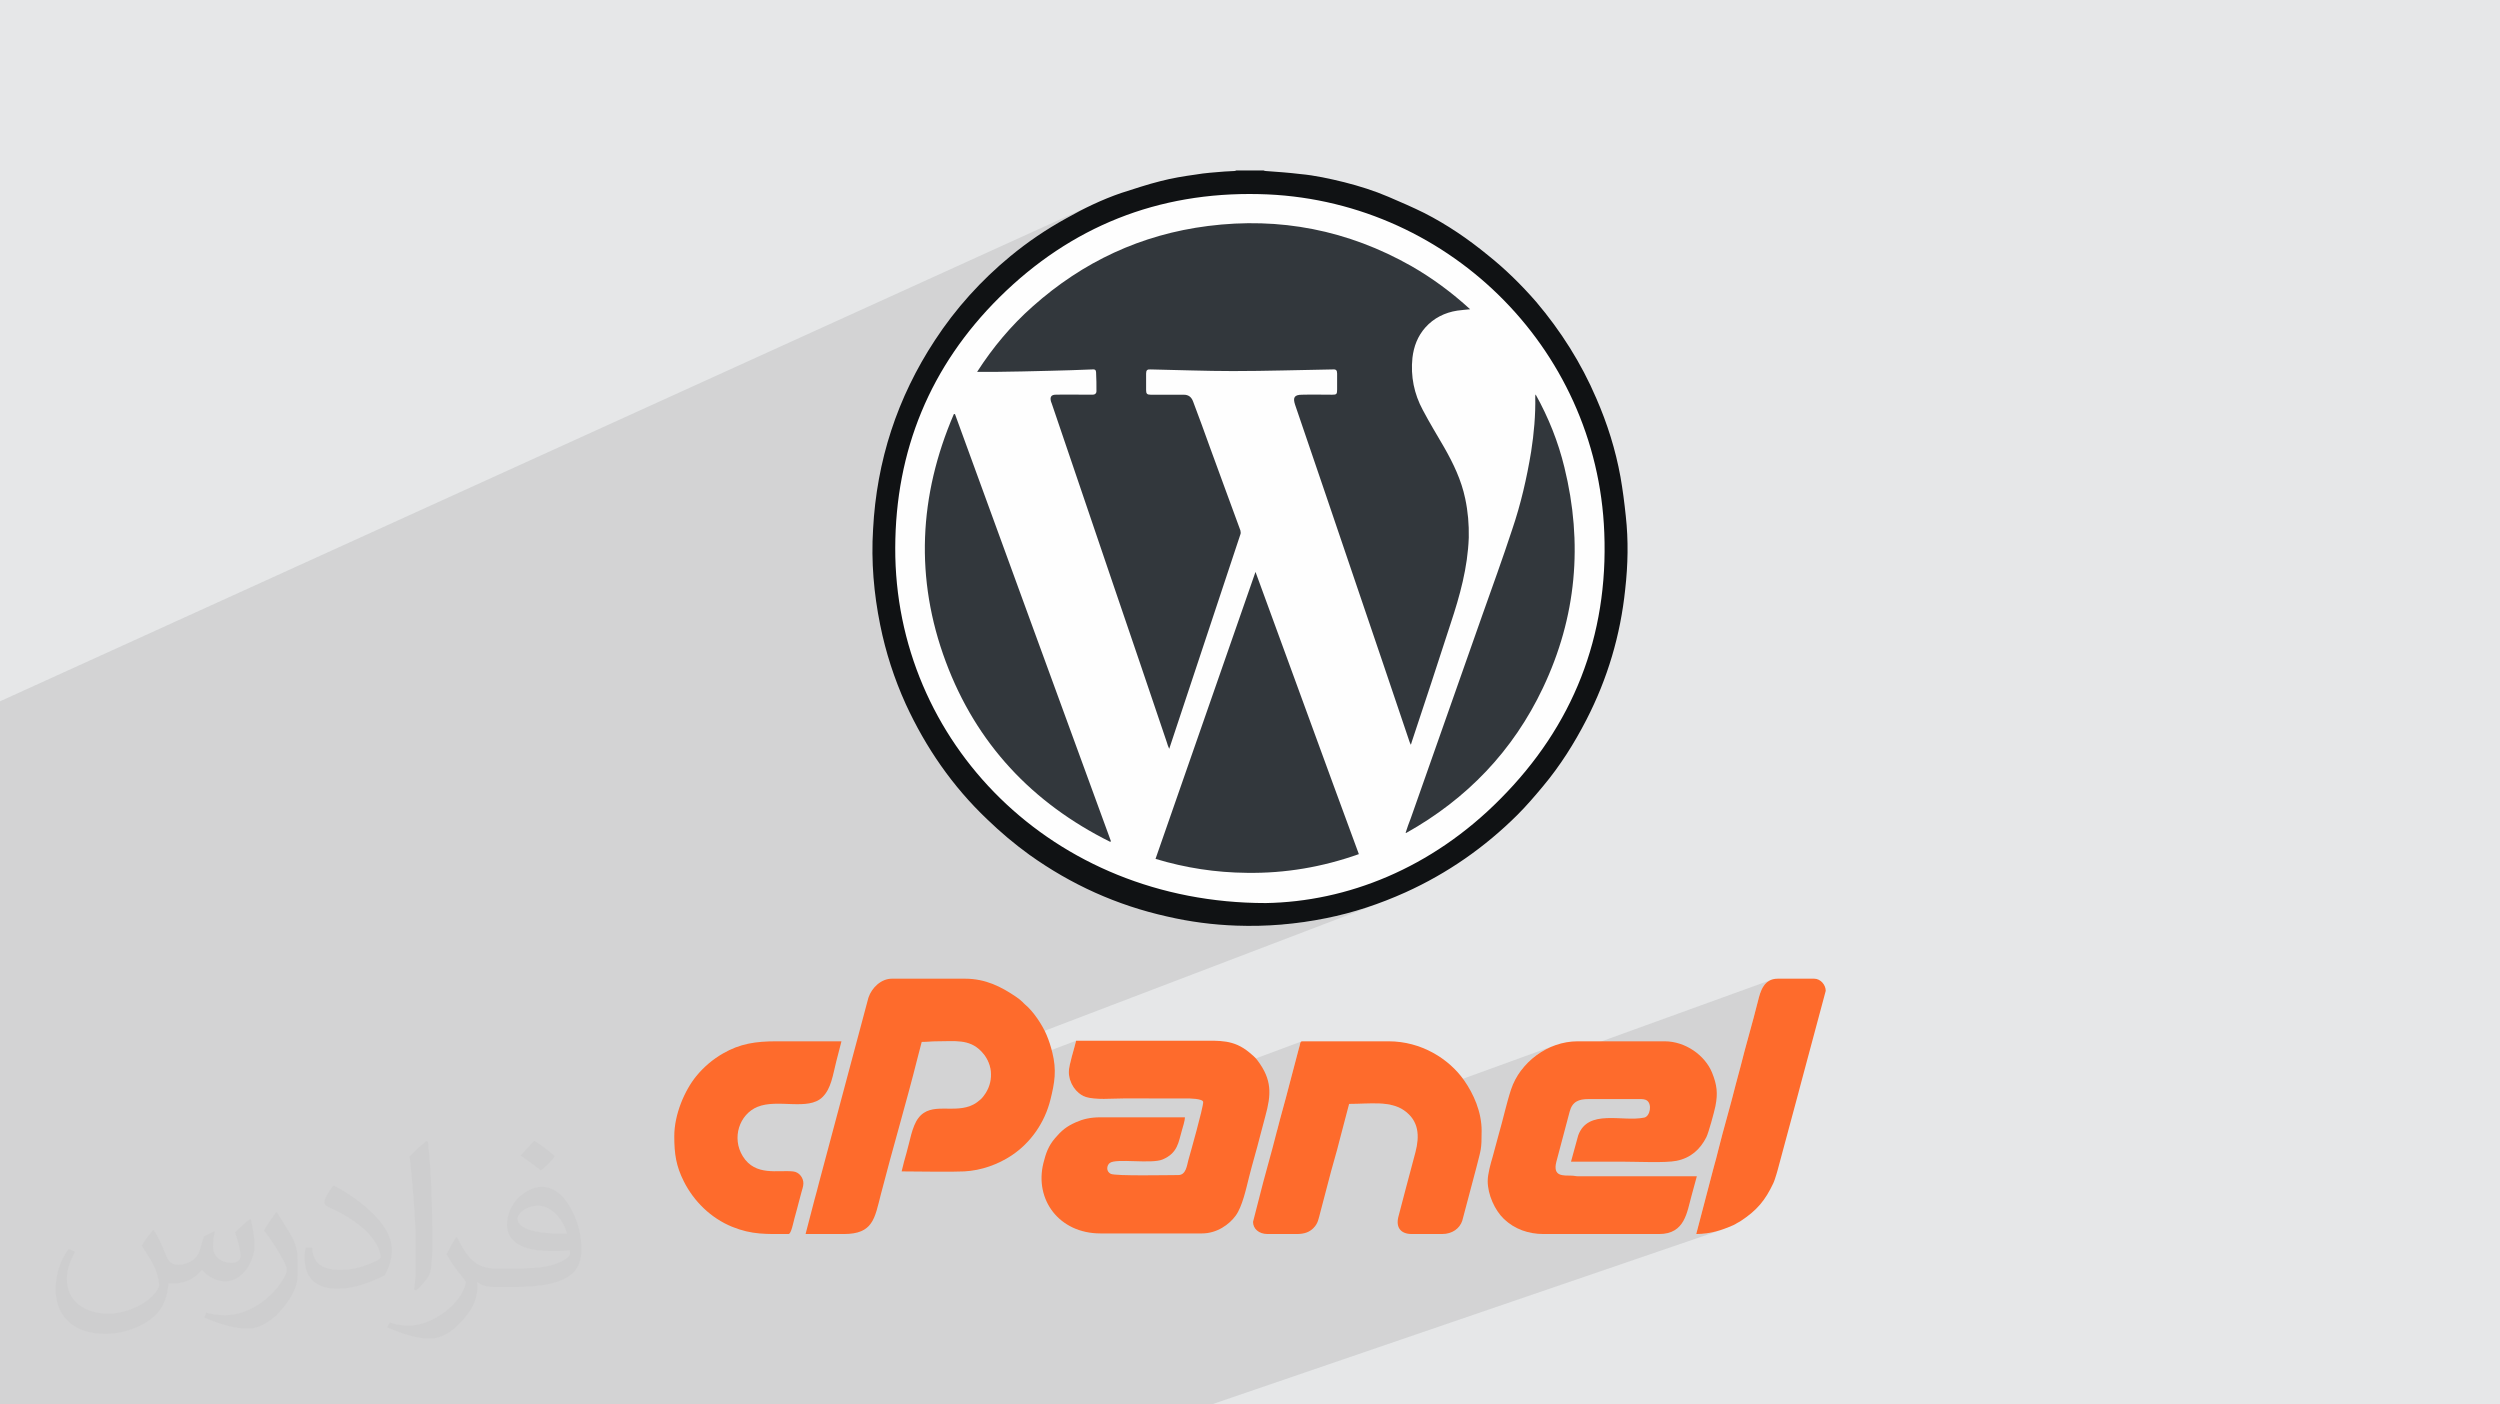 <?xml version="1.0" encoding="UTF-8"?>
<!DOCTYPE svg PUBLIC "-//W3C//DTD SVG 1.1//EN" "http://www.w3.org/Graphics/SVG/1.1/DTD/svg11.dtd">
<!-- Creator: CorelDRAW 2020 (64-Bit) -->
<svg xmlns="http://www.w3.org/2000/svg" xml:space="preserve" width="94.192mm" height="52.917mm" version="1.1" style="shape-rendering:geometricPrecision; text-rendering:geometricPrecision; image-rendering:optimizeQuality; fill-rule:evenodd; clip-rule:evenodd"
viewBox="0 0 9404.92 5283.66"
 xmlns:xlink="http://www.w3.org/1999/xlink"
 xmlns:xodm="http://www.corel.com/coreldraw/odm/2003">
 <defs>
  <style type="text/css">
   <![CDATA[
    .fil0 {fill:#E6E7E8}
    .fil6 {fill:#FE6B2C}
    .fil3 {fill:#FEFEFE}
    .fil4 {fill:#101214;fill-rule:nonzero}
    .fil5 {fill:#32373C;fill-rule:nonzero}
    .fil2 {fill:#373435;fill-opacity:0.031}
    .fil1 {fill:#2B2A29;fill-opacity:0.102}
   ]]>
  </style>
 </defs>
 <g id="Layer_x0020_1">
  <polygon class="fil0" points="-0,0 9404.92,0 9404.92,5283.66 -0,5283.66 "/>
  <path class="fil1" d="M4556.85 5283.66l-46.44 0 -112.01 0 -21.55 0 -416.02 0 -79.99 0 -154.87 0 -36.01 0 -4.59 0 -22.19 0 -52.65 0 -15.37 0 -87.24 0 -22.24 0 -164.87 0 -56.92 0 -43.11 0 -80.85 0 -11.27 0 -36.95 0 -6.91 0 -12.93 0 -46.05 0 -29.83 0 -7.52 0 -7.85 0 -0.57 0 -13.28 0 -24.98 0 -146.7 0 -3.38 0 -27.83 0 -15.9 0 -4.9 0 -18.88 0 -48.2 0 -80.61 0 -14.35 0 -174.32 0 -4.86 0 -43.27 0 -104.78 0 -24.35 0 -97.78 0 -65 0 -84.23 0 -6.64 0 -22.91 0 -98.25 0 -155.23 0 -108.73 0 -115.3 0 -8.09 0 -17.62 0 -9.02 0 -84.74 0 -47.17 0 -6.03 0 -0.48 0 -30.68 0 -4.4 0 -12.74 0 -13 0 -17.7 0 -29.33 0 -1.06 0 -51.19 0 -97.05 0 -40.19 0 -16.82 0 -20.4 0 -82.53 0 -24.21 0 -160.81 0 -26.95 0 -2.61 0 -21.33 0 -40.84 0 -3.91 0 -34.05 0 -127.78 0 -77.48 0 -120.03 0 -38.3 0 -7.36 0 -91.55 0 -14.84 0 -47.62 0 -45.49 0 0 -11.6 0 -1.97 0 -9.98 0 -6.07 0 -3.48 0 -18.15 0 -0.05 0 -0.01 0 -43.05 0 -0.01 0 -0.01 0 -9.44 0 -1.36 0 -28.85 0 -80.41 0 -38.98 0 -3.89 0 -3.92 0 -31.34 0 -95.99 0 -7.06 0 -8.48 0 -57.39 0 -0.75 0 -64.19 0 -169.13 0 -0.04 0 -0.05 0 -7.1 0 -2.84 0 -29.28 0 -32.55 0 -225.43 0 -100.98 0 -31.67 0 -45.27 0 -44.85 0 -101.86 0 -6.05 0 -6.78 0 -39.74 0 -104.74 0 -51.25 0 -123.37 0 -0.12 0 -3.55 0 -8.3 0 -34.36 0 -5.07 0 -38.8 0 -3.58 0 -16.87 0 -9.71 0 -60.32 0 -36.69 0 -0.39 0 -47.84 0 -22.53 0 -27.79 0 -27.98 0 -5.94 0 -1.39 0 -3.11 0 -5.03 0 -47.02 0 -2.75 0 -82.92 0 -0.02 0 -0.01 0 -1.02 0 -255.09 0 -27.71 0 -24.49 0 -21.95 0 -1.35 0 -26.78 0 -0.03 0 -0.05 0 -0.02 0 -40.94 0 -20.13 0 -29.45 0 -6.31 0 -42.66 0 -5.89 4125.12 -1875.27 -12.92 5.92 -12.84 6.08 -12.77 6.22 -12.71 6.36 -12.64 6.49 -12.57 6.62 -12.51 6.74 -12.46 6.86 -12.39 6.97 -13.99 7.8 -13.87 7.94 -13.76 8.09 -13.65 8.24 -13.53 8.39 -13.42 8.53 -13.31 8.69 -13.2 8.83 -13.08 8.98 -12.97 9.13 -12.86 9.28 -12.74 9.43 -12.63 9.58 -12.52 9.74 -12.4 9.88 -12.29 10.03 -17.95 15.09 327.34 -148.33 60.49 -27.35 62.03 -24.45 63.45 -21.47 64.8 -18.4 66.08 -15.25 67.26 -12.01 1.21 -0.15 155.39 -70.21 -0.83 0.38 -154.56 69.82 67.13 -8.53 64.36 -4.89 126.1 -56.83 0.03 0.01 0.05 0.04 0.06 0 0 0 -125.94 56.76 4.69 -0.36 70.28 -1.78 70.28 1.78 69.36 5.27 68.36 8.69 67.25 12.01 66.08 15.25 64.81 18.4 63.45 21.47 62.02 24.45 60.5 27.35 58.88 30.15 57.19 32.88 55.42 35.53 53.54 38.07 51.59 40.54 49.55 42.93 47.43 45.21 45.21 47.43 42.93 49.55 40.54 51.59 38.07 53.54 35.53 55.42 32.88 57.18 30.15 58.89 27.35 60.49 24.45 62.03 21.47 63.45 18.4 64.8 15.25 66.08 12.01 67.26 8.69 68.35 5.27 69.36 1.78 70.28 -1.78 70.28 -5.27 69.36 -8.69 68.36 -12.01 67.25 -15.25 66.08 -18.4 64.81 -21.47 63.45 -24.45 62.02 -27.35 60.5 -30.15 58.88 -32.88 57.19 -35.53 55.42 -38.07 53.54 -40.54 51.59 -42.93 49.55 -45.21 47.43 -47.43 45.21 -49.55 42.93 -51.59 40.54 -53.54 38.07 -55.42 35.53 -57.19 32.88 -58.88 30.15 -60.5 27.35 -62.02 24.45 -349.04 133.66 7.33 -0.63 10.54 -0.99 10.53 -1.07 10.53 -1.14 10.53 -1.23 10.53 -1.3 10.52 -1.38 10.52 -1.46 10.51 -1.54 10.5 -1.62 10.5 -1.69 10.5 -1.78 10.49 -1.85 10.48 -1.93 10.47 -2.01 10.47 -2.09 19.34 -4.01 19.24 -4.3 19.15 -4.59 19.06 -4.88 18.97 -5.16 18.87 -5.44 18.79 -5.71 18.71 -5.98 18.61 -6.25 18.53 -6.52 18.45 -6.77 -1495.52 570.62 4.13 5.33 6.01 9.24 5.14 9.56 4.26 9.85 3.39 10.06 2.52 10.24 1.63 10.38 0.47 6.71 320.45 -121.64 -1.45 5.9 -1.71 6.56 -1.94 7.12 -2.11 7.57 -2.22 7.92 -2.3 8.17 -2.32 8.32 -2.28 8.37 -2.21 8.33 -2.07 8.17 -1.89 7.92 -1.67 7.57 -1.37 7.11 -1.05 6.56 -0.67 5.91 -0.23 5.15 1.22 15.76 3.5 15.15 5.57 14.27 7.42 13.12 9.04 11.73 10.44 10.05 11.61 8.13 12.57 5.94 7.11 2.26 7.72 1.82 8.28 1.44 8.76 1.09 9.16 0.77 9.51 0.5 9.78 0.27 9.97 0.07 10.11 -0.08 10.16 -0.2 10.16 -0.28 10.09 -0.31 9.94 -0.31 9.74 -0.28 9.45 -0.19 9.1 -0.07 88.17 -0.02 577.07 -214.62 -1.97 0.99 -1.48 1.54 -1.07 2 -0.8 2.35 -0.62 2.62 -0.56 2.78 -0.6 2.87 -0.63 2.63 -0.71 2.73 -0.75 2.8 -0.78 2.82 -0.79 2.8 -0.78 2.74 -0.74 2.62 -0.69 2.48 -33.84 128.55 -2.77 10.89 -2.81 10.81 -2.84 10.75 -2.87 10.69 -2.9 10.66 -2.91 10.62 -2.92 10.61 -2.92 10.59 -2.93 10.6 -2.92 10.62 -2.91 10.64 -2.88 10.67 -2.87 10.72 -2.83 10.79 -2.8 10.85 -2.03 8.08 270.52 -98.69 14.82 -0.13 14.7 -0.33 14.54 -0.45 14.36 -0.46 14.15 -0.4 13.91 -0.24 13.65 0.01 13.36 0.35 13.05 0.79 12.7 1.3 12.34 1.91 6.29 1.38 619.84 -225.24 -19.34 7.55 -18.67 8.99 -17.91 10.36 -17.06 11.63 -16.15 12.83 -15.11 13.93 -14.01 14.97 -12.47 15.5 947.35 -343.19 -14.69 6.04 -11.74 9.17 -9.24 11.53 -7.15 13.14 -5.49 14.02 -4.26 14.13 -3.46 13.51 -3.89 15.51 -3.97 15.51 -4.07 15.51 -4.12 15.51 -4.19 15.51 -4.23 15.53 -4.25 15.53 -4.28 15.55 -4.28 15.56 -4.27 15.58 -4.25 15.61 -4.21 15.63 -4.16 15.65 -4.11 15.69 -4.03 15.72 -3.95 15.75 -2.07 8.13 -2.16 8.06 -2.19 7.98 -2.21 7.92 -2.19 7.86 -2.14 7.78 -2.06 7.73 -1.95 7.66 -3.8 15.25 -3.93 15.38 -4.05 15.51 -4.15 15.59 -4.22 15.68 -4.28 15.74 -4.32 15.77 -4.34 15.79 -4.34 15.79 -4.33 15.77 -4.29 15.73 -4.23 15.67 -4.15 15.59 -4.07 15.49 -3.94 15.37 -3.82 15.23 -2.01 8.08 -2 8.01 -2.01 7.95 -2.04 7.9 -2.08 7.86 -2.14 7.84 -2.2 7.84 -2.29 7.84 -66.05 251.85 9.9 -0.16 9.63 -0.47 9.39 -0.77 9.16 -1.06 8.97 -1.34 8.81 -1.61 8.65 -1.86 8.55 -2.1 8.44 -2.34 8.39 -2.56 8.34 -2.77 -1922.5 658.31zm196.68 -4642.4l0 0z"/>
  <path class="fil2" d="M578.49 4627.69c17.95,27.21 29.6,53.36 40.96,82.43 8.45,16.91 12.93,48.09 52.57,48.09 11.61,0 28.28,-3.42 43.06,-11.61 16.63,-8.73 29.32,-21.94 35.94,-42l15.85 -53.36 38.57 -19.02 2.64 2.64c-5.27,20.09 -6.59,39.36 -6.59,54.43 0,44.63 38.57,61.56 69.22,61.56 17.95,0 34.09,-8.73 34.09,-25.11 0,-21.13 -8.98,-57.06 -20.62,-89.29 17.95,-17.95 35.94,-35.94 56.53,-50.47l3.17 1.6c8.98,38.04 14,75.56 14,100.66 0,24.57 -10.83,51.79 -19.81,69.49 -18.49,34.87 -51.25,62.62 -90.87,62.62 -30.1,0 -63.65,-15.07 -86.66,-43.06l-1.32 0c-21.66,26.96 -55.22,51.25 -108.86,51.25l-16.63 0c-2.64,35.41 -10.29,60.49 -21.94,82.95 -31.95,62.34 -126.81,106.47 -216.1,106.47 -124.17,0 -186.51,-71.59 -186.51,-166.96 0,-58.91 19.27,-113.6 48.88,-152.42l24.29 10.04c-18.49,35.41 -30.91,68.68 -30.91,101.45 0,89.29 72.66,131.83 156.4,131.83 77.68,0 173.83,-49.41 191.28,-106.72 -6.59,-62.62 -30.1,-91.93 -66.04,-148.99 10.83,-19.02 24.83,-38.04 42.28,-58.38l3.17 0 0 0 0 0 -0.02 -0.09zm1432.13 -336.04c26.15,16.39 51.79,35.66 76.87,57.85 -14,19.81 -31.45,37.79 -53.11,53.64 -25.11,-20.34 -50.19,-37.79 -75.84,-56.27 17.42,-19.55 34.62,-38.29 52.04,-55.22l0 0 0 0 0 0 0 0 0 0 0.03 0zm13.47 244.11c-42.28,0 -76.87,27.75 -76.87,48.34 0,44.13 84.53,57.85 185.72,57.31 -12.68,-51.79 -57.06,-105.68 -108.86,-105.68l0.01 0.03zm-94.86 236.19c54.96,0 103.04,-1.6 139.74,-10.83 40.96,-10.29 75.56,-30.91 75.56,-45.17 0,-3.7 0,-8.19 -1.32,-11.89 -22.98,2.11 -49.41,2.11 -72.38,2.11 -74.49,0 -131.55,-16.91 -154.02,-58.66 -5.55,-11.61 -9.51,-24.57 -9.51,-39.36 0,-40.43 17.42,-79.79 48.09,-107 25.61,-22.45 53.89,-36.44 82.67,-36.44 52.04,0 93.51,41.75 122.57,107.54 15.85,35.94 26.68,77.4 26.68,129.72 0,34.87 -9.51,64.19 -31.17,85.85 -40.43,39.11 -114.92,53.89 -229.04,53.89l-51.79 0 0 0 -13.47 0c-28.28,0 -48.62,-5.02 -64.72,-17.42l-2.64 0c0.79,6.59 1.32,12.93 1.32,19.02 0,25.61 -8.45,58.38 -25.61,84.53 -50.72,75.3 -105.68,108.04 -153.24,108.04 -48.09,0 -107,-18.49 -160.11,-42.54l9.51 -18.49c17.17,7.13 40.96,11.89 73.7,11.89 85.85,0 198.66,-82.43 212.66,-163 -3.17,-6.59 -8.98,-15.32 -17.17,-24.57 -25.11,-29.85 -40.96,-54.68 -55.75,-80.83 12.68,-25.11 24.29,-45.17 35.13,-63.4l4.49 -0.53c36.72,74.77 69.99,117.55 144.23,117.55l11.61 0 0 0 53.89 0 0 0 0 0 0 0 0 0 0 0 0.09 0.01zm-371.98 79c6.34,-34.34 6.87,-72.91 6.87,-108.86l0 -53.36c0,-99.6 -12.68,-244.36 -22.98,-338.68 17.95,-19.27 43.06,-42 62.87,-57.31l5.81 1.6c13.47,118.62 16.63,256 16.63,383.06 0,33.3 -1.32,65.79 -4.49,89.55 -1.85,30.1 -19.27,52.83 -56.53,87.7l-8.19 -3.7zm-382.8 -157.19c1.85,46.77 24.83,83.49 105.15,83.49 49.93,0 92.19,-12.93 138.96,-35.13 8.45,-3.7 12.93,-8.73 12.93,-12.93 0,-29.32 -22.45,-68.15 -60.23,-103.55 -36.72,-33.3 -85.34,-62.62 -130.76,-82.18 -15.6,-6.59 -20.62,-13.47 -20.62,-20.09 0,-13.47 17.95,-41.75 32.77,-62.09l5.02 -0.53c52.04,27.21 110.17,67.64 153.24,112.53 39.11,41.47 63.4,83.49 63.4,129.19 0,33.81 -10.29,65.51 -26.96,95.11 -57.06,28.79 -117.83,50.72 -178.06,50.72 -73.17,0 -123.1,-34.34 -123.1,-114.92 0,-8.73 0,-22.19 3.17,-39.64l25.11 0 0 0 0 0 0 0 0 0 0 0 -0.02 0zm-132.37 -132.9l45.45 73.45c16.63,27.21 32.23,56.81 32.23,103.55l0 59.7c0,48.34 -30.91,100.13 -80.83,151.38 -39.11,34.62 -73.7,49.41 -105.68,49.41 -47.55,0 -101.98,-14.79 -164.85,-41.75l7.13 -18.49c19.81,5.27 42.79,9.77 71.06,9.77 90.36,-0.53 182.8,-66.57 225.08,-147.15 5.02,-9.26 6.87,-17.95 6.87,-24.04 0,-9.26 -5.02,-19.55 -8.98,-28.79 -22.98,-43.31 -48.62,-82.95 -76.87,-119.68 14.79,-23.25 29.6,-45.7 45.7,-67.9l3.7 0.53 0 0 0 0 0 0 0 0 0 0 -0.02 0.01z"/>
  <g id="_1646665010816">
   <g>
    <path class="fil3" d="M6068.25 2061.56c0,-754.29 -611.38,-1365.67 -1365.68,-1365.67 -754.29,0 -1365.67,611.38 -1365.67,1365.67 0,754.3 611.38,1365.68 1365.67,1365.68 754.3,0 1365.68,-611.38 1365.68,-1365.68z"/>
    <path class="fil4" d="M4753.41 641.24c3.1,1.04 5.16,2.07 7.9,2.07 43.61,3.09 86.93,6.19 129.51,11.36 57.02,5.16 111.66,17.5 166.59,30.91 56.66,14.44 112.66,31.96 166.23,54.98 45.71,19.59 91,39.15 134.66,60.81 85.53,43.61 164.17,97.18 238.75,158.32 65.95,52.53 126.07,111.64 182.05,175.88 92.74,109.54 169.36,230.12 226.03,362.71 41.56,95.15 72.47,193.37 91.03,295.74 8.57,48.74 14.76,97.19 19.91,146.64 10.3,92.05 8.28,184.14 -2.09,276.18 -17.83,172.41 -66.26,335.92 -145.97,490.85 -45.71,88.96 -99.28,173.8 -163.46,250.37 -30.91,37.09 -61.81,73.17 -96.13,107.5 -122.62,121.95 -263.45,220.22 -421.47,291.6 -96.13,43.28 -195.41,76.6 -298.82,97.2 -111.65,22.66 -224.64,31.95 -336.96,27.81 -88.29,-3.08 -174.82,-14.43 -260.71,-34.36 -189.23,-42.27 -360.63,-119.86 -517.97,-232.18 -55.96,-40.55 -108.53,-84.84 -159,-133.61 -130.53,-123.99 -230.8,-269.64 -306.01,-433.09 -43.61,-96.18 -75.55,-195.42 -96.19,-297.78 -24.05,-118.86 -34.33,-238.75 -26.81,-359.65 13.37,-257.61 90.68,-495.31 232.55,-711.37 78.31,-119.87 173.82,-225.31 284.05,-316.34 65.25,-53.91 135.34,-101.33 210.22,-142.51 65.96,-37.46 134.31,-70.38 206.41,-95.16 48.74,-15.45 98.25,-32.29 148.06,-44.67 43.3,-11.31 87.61,-18.57 132.22,-24.7 35.39,-6.19 71.41,-8.29 107.51,-11.37 13.36,-1.03 26.1,-1.03 38.14,-2.06 2.07,0 5.49,-1.03 7.55,-2.06 34,0 68,0 102.35,0l0 0 0 0 -0.06 0 -0.05 -0.04 -0.03 -0.01 0.02 0.03zm7.9 2756.06l0 0c306.41,-5.16 623.78,-130.19 882.06,-390.89 274.8,-275.77 407.39,-613.07 391.88,-1002.58 -26.8,-702.06 -601.78,-1259.2 -1299.35,-1273.62 -379.52,-8.6 -707.21,121.95 -976.15,388.44 -260.71,258.67 -390.9,576.06 -391.89,942.84 -2.08,728.88 589.43,1335.78 1393.49,1335.78l0 0 0 0.06 0 0 -0.02 -0.02 -0.02 -0.01z"/>
    <path class="fil5" d="M4398.59 2817.18c-4.12,-9.27 -7.22,-17.49 -9.27,-25.41 -68,-200.61 -135.35,-400.48 -203.69,-599.72 -76.22,-225.65 -153.2,-449.93 -229.45,-675.27 -1.02,-2.08 -1.02,-3.08 -2.06,-5.16 -5.16,-17.5 0,-26.81 17.49,-26.81 40.21,-1.02 79.69,0 118.83,0 7.23,0 14.77,0 20.63,0 8.22,0 13.74,-5.16 13.74,-12.34 0,-24.06 0,-47.75 -1.38,-71.41 0,-9.28 -4.78,-12.36 -14.09,-11.33 -52.89,2.06 -106.46,4.13 -159.38,5.16 -69.41,2.06 -138.76,3.08 -207.85,4.14 -21.98,0 -42.27,0 -66.26,0 59.06,-92.05 128.46,-174.83 208.82,-245.94 189.24,-168.64 408.38,-271.01 659.83,-302.95 270.67,-34.34 526.19,15.48 764.95,150.79 79.69,45.71 151.85,99.23 221.19,162.47 -17.49,1.71 -32.98,3.09 -48.42,5.16 -46.69,7.22 -88.3,27.82 -119.9,63.19 -29.2,33.01 -43.61,71.1 -48.78,114.41 -7.23,69.41 6.17,135.67 39.15,196.47 25.07,47.74 52.9,93.07 79.7,139.43 35.02,61.18 65.27,124.36 79.69,193.73 10.3,48.45 14.44,96.83 13.41,146.65 -4.13,112.67 -33.34,218.12 -68.33,323.57 -48.45,149.06 -96.87,297.77 -146.67,446.5 -1.03,3.43 -1.03,5.17 -3.09,9.28 -1.02,-3.75 -3.08,-5.84 -4.13,-9.28 -66.27,-196.47 -132.59,-392.59 -199.56,-589.06 -76.6,-226.73 -153.91,-452.71 -231.51,-680.43 -9.27,-27.82 -3.1,-38.14 26.81,-38.14 37.45,-1.02 75.54,0 112.65,0 16.48,0 18.52,-2.07 18.52,-19.55 0,-19.58 0,-40.52 0,-60.1 0,-12.36 -4.14,-16.5 -16.5,-15.48 -125.01,2.06 -250.39,6.19 -375.44,6.19 -103.04,0 -205.39,-4.14 -309.12,-6.19 -13.35,-1.02 -17.49,3.09 -17.49,15.48 0,20.58 0,41.22 0,62.19 0,13.42 3.08,17.5 17.49,17.5 41.56,0 82.77,0 124,0 18.89,0 29.2,9.27 35.35,25.75 21.65,57.66 43.29,115.76 64.24,174.82 38.15,103.36 75.22,206.41 113.7,310.15 0.67,4.14 2.06,10.31 0,14.43 -87.91,265.51 -176.88,532.4 -264.8,797.89 -1.03,3.42 -2.09,5.5 -3.09,9.28l0 0 0 0 0 0 0 0 -0.03 -0.09 0.06 0.03zm889.27 315.69c5.84,-18.89 12.36,-36.44 19.58,-54.97 88.97,-253.13 178.59,-506.61 267.57,-759.75 38.44,-108.54 77.59,-216.07 113.69,-325.93 32.31,-94.83 54.96,-193.06 71.42,-293.33 10.65,-68.34 16.82,-137.37 15.48,-206.79 0,-3.09 0,-5.14 1.39,-8.23 48.45,86.93 84.83,177.9 108.18,274.09 70.4,286.15 45.71,563.34 -80.71,829.84 -112.32,237.01 -286.1,418 -514.53,545.8 0,0 -1.01,-0.7 -2.06,-0.7l0 0 0 0 0 0 -0.04 -0.05 0.03 0 0 0zm-1695.44 -1575.54c195.08,536.47 391.56,1072.01 586.99,1607.48 -1.03,1.02 -2.06,1.02 -3.1,2.06 -292.65,-145.65 -503.52,-369.23 -618.25,-677.34 -116.78,-312.93 -101.35,-625.14 30.23,-931.5 0.69,0 2.76,0 4.13,-0.68l0 0 -0.02 0 0 -0.02 0.01 0.01zm1519.53 1655.88c-137.35,48.76 -277.18,72.47 -420.75,70.38 -117.82,-1.02 -231.48,-18.55 -344.13,-52.52 125.05,-358.94 250.06,-717.52 376.11,-1079.59 130.51,355.51 258.29,708.23 388.8,1061.7l0 0 0 0 0 0 -0.04 0 0 0.02 0.01 0z"/>
   </g>
   <g>
    <path class="fil6" d="M3030.61 4642.36c48.03,0 96.06,-0.02 144.09,0 109.93,0.07 115.8,-58.7 139.02,-149.14 43.52,-169.52 96.59,-347.34 138.64,-515.46l15.08 -58.1c21.91,0 34.94,-2.29 57.18,-2.29 67.68,0 120.47,-9.07 165.25,36.01 43.53,43.82 50.55,107.58 18.21,158.89 -4.73,7.52 -12.83,18.51 -19.45,24.01 -8.13,6.75 -15.7,13.11 -25.24,18.21 -72.32,38.64 -160.13,-13.02 -208.75,51.96 -24.29,32.45 -32.18,89.57 -44.1,129.72 -6.79,22.88 -13.15,47.39 -18.56,70.62 58.61,0 186.13,2.65 235.57,0.01 64.65,-3.44 127.58,-26.5 177.93,-59.93 72.73,-48.28 125.08,-124.19 146.37,-210.4 15.95,-64.54 23.71,-109.9 6.88,-177.5 -6.02,-24.17 -12.11,-43.1 -21.45,-65.46 -15.29,-36.58 -49.29,-88.4 -80.34,-114.07 -4.21,-3.48 -6.54,-6.4 -10.37,-10.21 -6.64,-6.6 -16.25,-13.92 -24.16,-19.28 -56.15,-38.02 -114.43,-68.16 -192.58,-68.16l-274.44 0c-40.42,0 -75.91,33.94 -88.41,71.7l-186.06 696.74c-5.64,21.32 -10.47,41.58 -16.8,63.24l-33.5 128.88z"/>
    <path class="fil6" d="M5596.7 4443.39c0,50.16 26.46,109.44 61.13,142.42 39.99,38.05 91.83,56.54 149.28,56.54l434.54 0c97.9,0 104.61,-83.54 122.19,-145.4l19.61 -71.87 -443.77 0.08c-13.23,-0.02 -15.59,-2.1 -27.29,-2.44 -31.09,-0.89 -72.19,4.78 -57.32,-52.59 3.93,-15.19 7.86,-30.76 12.47,-47l37.39 -141c10.05,-38.37 34.45,-47.51 71.42,-47.51l192.11 0c10.42,0 20.04,0.57 26.89,5.13 20.62,13.73 12.33,60.01 -9.75,64.61 -82.37,17.14 -211.93,-34.22 -248.47,67.14l-27.1 98.68c66.32,0 132.65,0 198.97,0 51.66,0 155.61,5.2 198.01,-3.26 53.26,-10.61 89.31,-43.21 112.3,-88.96 8.15,-16.23 29.52,-94.11 34.07,-116.87 9.69,-48.36 5.71,-80.01 -12.39,-125.18 -26.18,-65.33 -100.14,-118.57 -178.75,-118.57l-327.05 0c-113.28,0 -217.09,79.7 -250.72,181.54 -9.03,27.34 -16.43,55.87 -23.73,83.75 -7.31,27.82 -14.55,57.8 -22.59,84.9 -8.34,28.08 -14.74,57.21 -22.88,84.62 -7.57,25.54 -18.57,64.32 -18.57,91.21z"/>
    <path class="fil6" d="M4020.91 4031.72c0,42.6 26.78,81.48 61.38,94.15 36.14,13.23 101.59,6.49 149.03,6.49l231.05 -0.06c10.46,-0.04 63.98,0.09 63.98,13.78 0,21.37 -48.25,191.7 -55.86,218.59 -5.38,18.99 -8.18,55.86 -37.91,55.86 -36.41,0 -236.17,4.26 -253.88,-4.56 -18.55,-9.24 -15.49,-31.58 -4.07,-40.68 23.78,-18.96 156.21,4.74 199.21,-13.49 57.55,-24.41 59.62,-66.17 72.18,-108.5 3.3,-11.07 11.71,-38.44 11.71,-50.04l-317.9 0c-37.99,0 -65.26,6.65 -91.55,18.23 -36.14,15.92 -54.87,31.53 -79.28,60.23 -25.21,29.63 -34.54,56.73 -43.7,93.53 -34.32,137.69 59.12,264.84 214.54,264.84l381.94 0c56.4,0 102.93,-33.8 127.11,-67.28 24.71,-34.23 39.11,-101.28 49.91,-144.49 13.1,-52.37 28.08,-101.01 41.19,-153.22 6.69,-26.65 12.91,-49.67 20.11,-75.95 22.35,-81.49 26.23,-136.68 -30.15,-210.92 -8.68,-11.43 -18.9,-19.78 -30.29,-29.18 -59.27,-48.86 -110.71,-43.96 -187.03,-43.96 -154.76,0 -309.51,0 -464.27,0 -6.89,29.58 -27.45,91.34 -27.45,116.63z"/>
    <path class="fil6" d="M4713.89 4596.62c0,25.74 21.78,45.74 54.89,45.74l109.78 0c28.58,0 47.68,-7.42 62.4,-22.23 17.95,-18.05 19.17,-34.47 26.33,-60.57 17.6,-64.19 35.58,-139.54 53.88,-202.27 6.77,-23.19 12.55,-45.06 18.43,-68.48l35.65 -135.88c79.35,0 154.34,-12.45 206.8,24.2 56.5,39.47 58.56,96.39 42.98,156.96l-38.91 146.34c-8.2,33.33 -17.47,64.81 -25.64,97.86 -9.91,40.04 9.85,64.06 50.34,64.06l114.35 0c38.38,0 66.14,-20.93 75.81,-49.98l53.19 -200.67c17.12,-68.92 19.67,-64.49 19.67,-138.14 0,-70.41 -30.12,-138.36 -66.31,-189.85 -56.65,-80.61 -160.88,-146.35 -283.61,-146.35l-324.77 0c-7.81,0 -7.91,7.83 -9.68,15.48 -1.58,6.81 -4.12,15.24 -5.86,21.59l-33.84 128.55c-14.63,58.3 -31.21,112.94 -45.76,171.5 -20.69,83.29 -47.13,171.1 -67.7,254.78l-22.42 87.36z"/>
    <path class="fil6" d="M2536.61 4274.15c0,68.06 7,112.47 35.83,170.01 38.02,75.86 102.87,138.75 181.42,170.79 75.35,30.73 129.21,27.41 212.73,27.41 9.77,0 18.18,-44.54 22.4,-59.93 6.16,-22.46 11.78,-42.44 17.4,-64.93 3.09,-12.33 5.67,-20.25 8.69,-32.49 2.31,-9.38 6.98,-21.06 7.25,-32.79 0.48,-21.62 -16.4,-42.8 -37.64,-45.21 -58.19,-6.62 -142.65,19.26 -190.13,-56.87 -43.1,-69.12 -12.97,-158.24 55.01,-186.16 76.64,-31.48 191.12,16.05 244.59,-36.71 32.67,-32.26 38.46,-80.85 52.18,-135.37l19.23 -74.53c-81.57,0 -163.14,0 -244.71,0 -77.57,0 -136.38,8.49 -201.17,45.84 -38.67,22.29 -72.1,50.73 -100.21,85.04 -43.74,53.42 -82.85,143.99 -82.85,225.9z"/>
    <path class="fil6" d="M6381.16 4642.36c53.56,0 94.44,-13.76 140.21,-33.61 5.88,-2.55 8.63,-4.81 13.15,-7.43 5.52,-3.2 8.7,-4.46 14.56,-8.32 61.07,-40.25 91.78,-77.68 121.8,-141.22 4.64,-9.84 7.75,-21.12 11.35,-32.1 3.66,-11.16 6.79,-23.96 9.51,-33.95l65 -241.46c5.79,-22.58 12.45,-45 18.26,-68.65l93.32 -348.09c0,-22.83 -19.71,-45.74 -43.45,-45.74l-137.23 0c-53.01,0 -65.54,49.22 -74.09,83.72 -20.47,82.72 -45.5,165.19 -66.32,249.29 -5.39,21.77 -11.94,42.76 -16.94,63.1 -19.89,80.91 -46.33,168.48 -66.32,249.29 -5.36,21.67 -10.52,42.38 -16.74,63.3l-66.05 251.85z"/>
   </g>
  </g>
 </g>
</svg>
